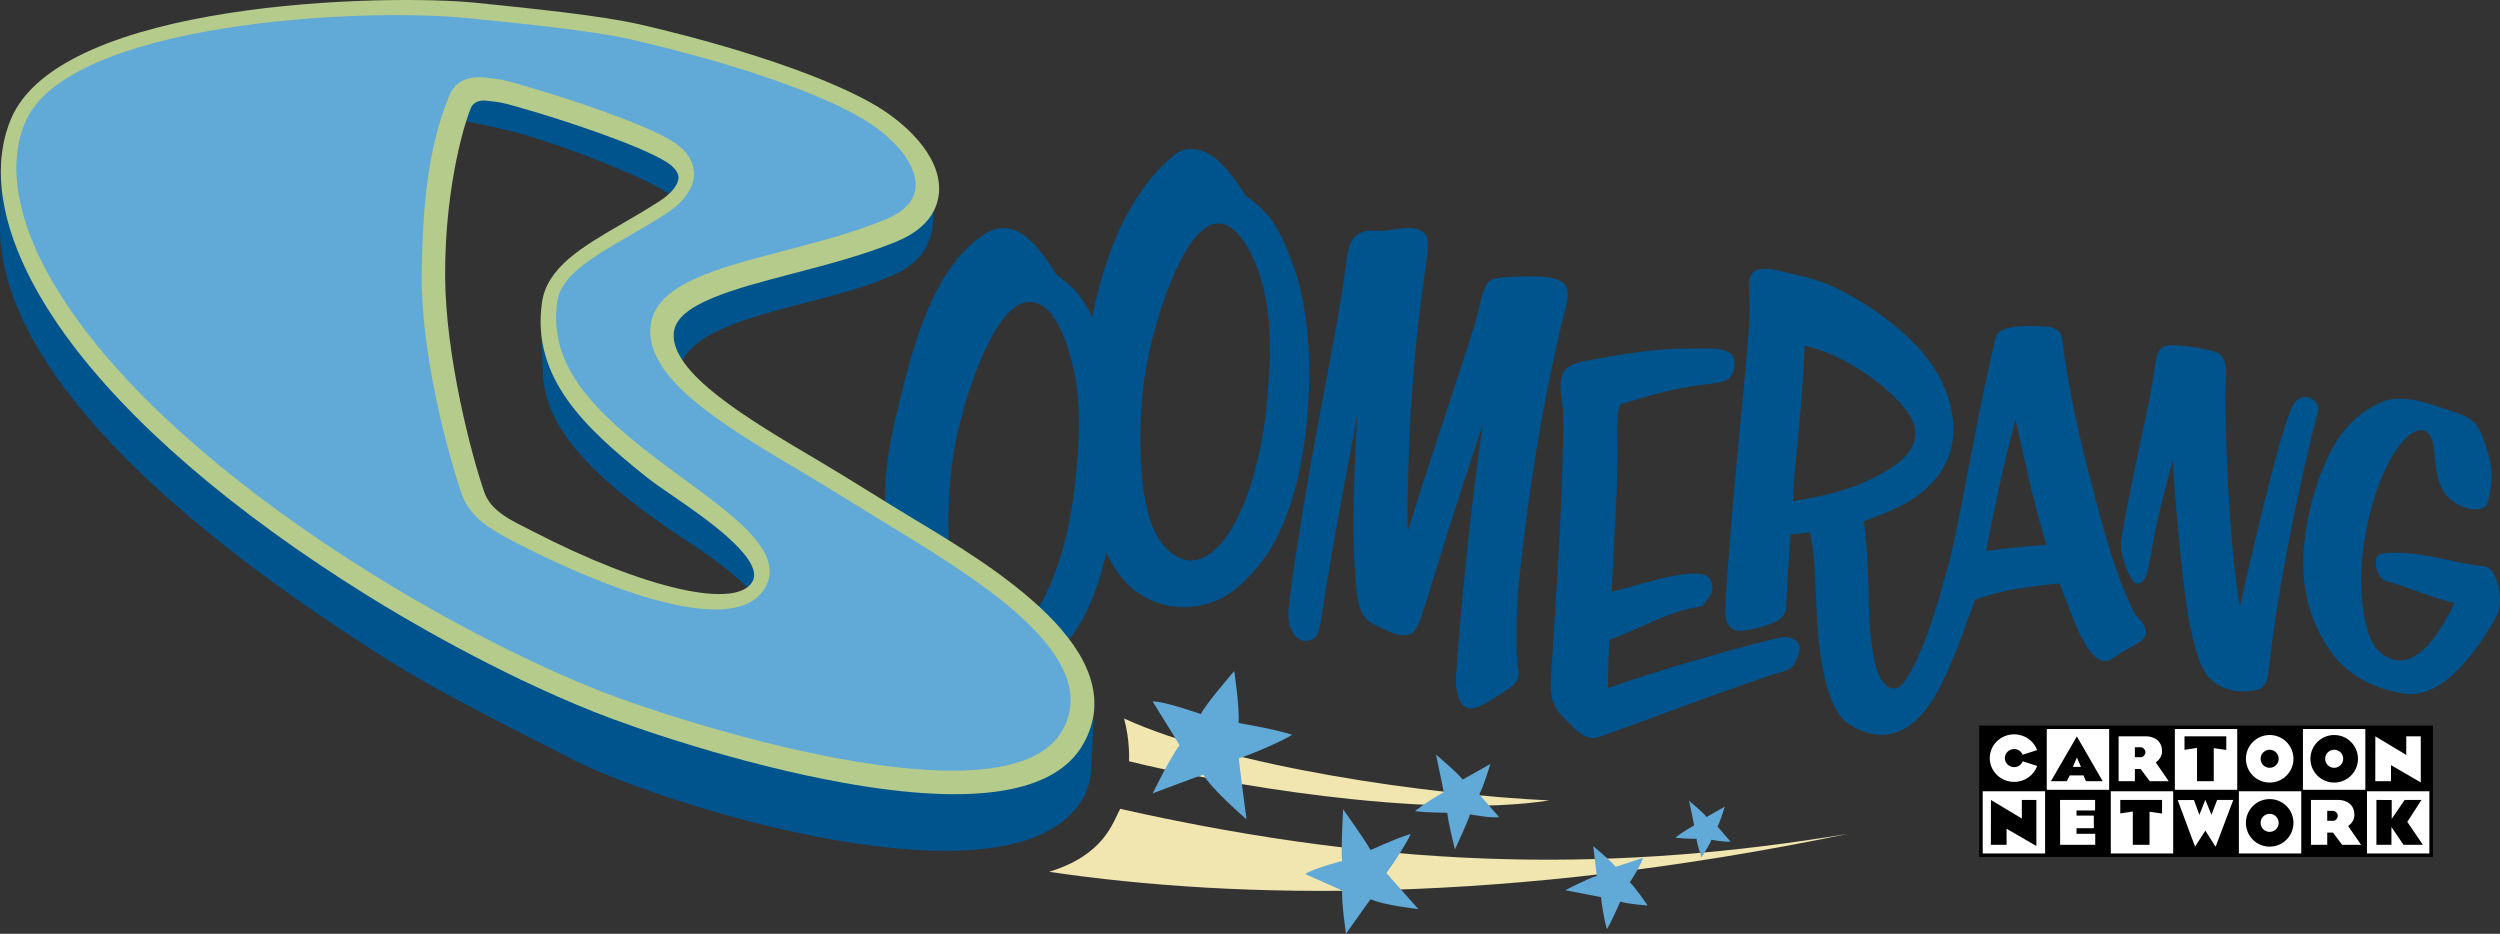 <?xml version="1.0" encoding="UTF-8" standalone="no"?>
<svg
   xmlns:dc="http://purl.org/dc/elements/1.1/"
   xmlns:cc="http://creativecommons.org/ns#"
   xmlns:rdf="http://www.w3.org/1999/02/22-rdf-syntax-ns#"
   xmlns:svg="http://www.w3.org/2000/svg"
   xmlns="http://www.w3.org/2000/svg"
   xmlns:sodipodi="http://sodipodi.sourceforge.net/DTD/sodipodi-0.dtd"
   xmlns:inkscape="http://www.inkscape.org/namespaces/inkscape"
   version="1.1"
   id="Layer_1"
   x="0px"
   y="0px"
   width="642.378"
   height="239.938"
   viewBox="0 0 642.378 239.938"
   enable-background="new 0 0 1000.283 373.806"
   xml:space="preserve"
   sodipodi:docname="Boomerang_2000.svg"
   inkscape:version="1.0.2-2 (e86c870879, 2021-01-15)"
   inkscape:export-filename="C:\Users\tjdru\OneDrive\Pictures\Logos\TV\boomeranglogo2000.png"
   inkscape:export-xdpi="149.44464"
   inkscape:export-ydpi="149.44464"><rect x="0" y="0" width="642.378" height="239.938" fill="#333333" stroke="none"/><defs
   id="defs331"><clipPath
   id="clipPath19"><path
     d="M 0,0 H 193 V 192 H 0 Z"
     id="path21"
     inkscape:connector-curvature="0" /></clipPath>
	
	
	
	
	
	
	
	
	
	
	
	
	
	
	
	
	
	
	
	
	
	
	
	
	
	
	
	
	
	
	
	
	
	
	
	
	
	
	
	
	
	
	
	
	
	
	
	
	
	
	
	
	
	
	
	
	
	
	
	
	
	
	
	
	
</defs><sodipodi:namedview
   pagecolor="#ffffff"
   bordercolor="#666666"
   borderopacity="1"
   objecttolerance="10"
   gridtolerance="10"
   guidetolerance="10"
   inkscape:pageopacity="0"
   inkscape:pageshadow="2"
   inkscape:window-width="1366"
   inkscape:window-height="705"
   id="namedview329"
   showgrid="false"
   inkscape:snap-nodes="true"
   inkscape:snap-bbox="false"
   inkscape:bbox-paths="false"
   inkscape:bbox-nodes="true"
   inkscape:zoom="1"
   inkscape:cx="327.74326"
   inkscape:cy="148.17612"
   inkscape:window-x="-8"
   inkscape:window-y="-8"
   inkscape:window-maximized="1"
   inkscape:current-layer="layer1"
   inkscape:document-rotation="0" />

<g
   inkscape:groupmode="layer"
   id="layer1"
   inkscape:label="Layer 1"
   transform="translate(-178.952,-66.992)"><g
     id="g70"><path
       id="path35"
       style="fill:#00548e;fill-opacity:1;stroke:none;stroke-width:0.642"
       d="m 199.84,164.896 c 5.687,-4.335 11.55,-8.002 16.367,-10.443 1.407,-0.713 2.234,-2.11 2.234,-3.744 0,-2.287 4.8e-4,-6.997 -31.322,-38.311 -4.415,-4.417 -8.711,-8.605 -12.777,-12.531 0.061,-1.38 0.026,-2.767 0.176,-4.141 1.052,-9.668 17.086,-13.812 32.525,-17.834 8.316,-2.166 16.908,-4.41 23.549,-7.605 5.606,-2.698 8.706,-7.18 9.084,-12.574 l 0.602,-8.592 0.225,-3.27 -3.27,0.039 -15.904,0.256 -39.361,13.105 5.861,-12.986 -9.14,-14.396 c 0,0 -23.778,-17.447 -69.458,-20.738 -2.888,-0.208 -5.665,-0.503 -8.273,0.039 -4.121,0.856 -6.638,3.466 -6.496,7.369 0.173,4.768 4.117,9.664 8.256,10.227 4.751,0.645 9.728,1.443 14.119,2.068 4.603,0.656 12.589,2.441 17.018,3.666 10.607,2.934 30.309,10.541 37.322,14.938 3.422,2.145 5.636,4.866 5.793,7.113 l 0.295,4.268 -14.59,4.857 -6.329,17.125 -16.579,-4.611 -0.828,4.059 0.562,14.031 c 0.699,17.446 20.64,32.085 38.949,44.143 18.197,11.983 20.425,19.784 20.425,19.784 z M 15.656,40.195 0.176,44.512 0,57.793 c -0.429,32.448 35.047,71.141 99.742,111.932 11.941,7.529 24.741,13.971 47.512,25.588 22.771,11.617 112.607,39.892 130.711,10.455 1.553,-2.526 2.268,-5.344 2.424,-8.355 l 0.848,-16.396 -4.621,-3.133 c 0,0 -56.341,8.276 -151.857,-28.318 C 75.266,130.607 48.368,102.584 34.525,82.443 19.528,60.63 16.178,43.032 16.139,42.836 Z"
       transform="translate(178.956,66.875)"
       sodipodi:nodetypes="cccccccccccccccccccccccccccccccccccccccccccccc" /><path
       id="path286"
       style="fill:#00548e;fill-opacity:1;stroke:none;stroke-width:0.642"
       d="m 239.645,169.842 c 7.62,8.096 20.655,8.556 29.088,1.027 6.357,-5.675 10.222,-11.662 13.33,-20.711 0.784,-2.282 1.499,-4.966 2.209,-8.1 1.508,3.233 3.243,5.871 5.143,7.842 7.708,7.999 20.751,8.328 29.096,0.709 6.267,-5.722 10.049,-11.765 13.076,-20.908 2.943,-8.889 4.826,-21.479 4.826,-33.855 0,-9.774 -1.249,-19.382 -3.92,-26.957 -3.91,-11.088 -6.818,-14.584 -12.346,-18.406 -3.442,-5.255 -7.93,-12.051 -13.912,-12.059 -1.108,-0.001 -2.578,-0.19 -5.259,2.126 -10.137,8.758 -16.344,22.766 -19.839,38.763 -0.122,0.557 -0.463,2.365 -0.463,2.365 -2.582,-5.498 -5.201,-8.121 -9.162,-10.918 -3.991,-6.268 -10.32,-16.233 -19.047,-10.148 -10.984,7.658 -16.53,22.608 -21.199,42.123 -1.578,6.597 -2.978,11.617 -3.699,20.584 -1.003,12.473 1.82,22.903 5.049,33.252 2.171,6.959 4.54,10.627 7.029,13.271 z m 84.758,-96.678 c 2.505,9.595 2.213,19.625 1.004,31.746 -1.431,14.346 -6.395,31.498 -14.307,37.346 -4.434,3.277 -8.916,2.243 -12.828,-2.92 C 294.42,134.253 293,123.593 293,113.148 c 0,-6.503 0.563,-12.926 1.379,-17.875 1.963,-11.9 9.049,-35.338 17.438,-37.57 6.332,-1.685 11.018,9.457 12.585,15.461 z m 65.699,99.26 c -0.739,-3.884 -0.463,-16.749 0.039,-21.52 2.386,-22.623 5.542,-43.793 10.854,-66.548 1.083,-4.64 1.986,-7.035 1.848,-9.222 -0.146,-2.305 -2.4,-3.993 -8.819,-4.016 -4.87,-0.017 -7.225,0.2 -9.667,0.547 -2.829,0.401 -3.453,3.738 -4.502,8.395 -0.744,3.305 -3.74,12.263 -7.162,22.643 -3.563,10.804 -7.914,24.002 -10.959,33.836 0,0 -0.059,-2.741 -0.059,-4.139 0,-18.485 1.327,-39.165 3.544,-55.66 1.192,-8.867 1.659,-11.538 1.659,-13.43 0,-1.577 -0.265,-2.619 -0.945,-3.311 -0.96,-0.975 -2.343,-1.29 -3.965,-1.305 -1.622,-0.015 -3.503,0.286 -5.715,0.646 -0.895,0.146 -1.659,0.105 -2.469,0.069 -1.919,-0.084 -4.107,-0.185 -5.834,1.773 -1.801,2.042 -1.907,5.617 -2.389,9.104 -1.469,10.646 -3.752,21.954 -5.799,32.908 -1.875,10.034 -3.637,19.491 -4.709,26.367 l -1.164,7.193 c -0.808,5.024 -1.573,9.737 -2.048,13.912 -0.54,4.751 -1.467,8.05 -0.144,11.025 1.399,3.146 3.797,3.712 5.701,2.631 1.635,-0.928 1.87,-3.642 3.034,-11.301 1.517,-9.979 5.054,-29.079 8.306,-46.064 -0.246,4.021 -0.483,8.534 -0.689,13.875 -0.217,5.615 -0.314,10.049 -0.314,13.971 0,5.773 0.233,10.446 0.738,16.08 0.323,3.606 0.785,7.988 4.877,9.844 3.559,1.614 5.817,3.17 8.707,2.424 1.632,-0.422 2.381,-1.923 4.59,-9.036 l 3.77,-12.14 c 1.428,-4.709 6.207,-19.625 10.631,-33.045 -2.926,19.094 -6.088,51.028 -6.902,64.438 -0.182,2.99 0.189,5.487 1.148,7.193 0.469,0.835 1.191,1.36 2.078,1.537 1.676,0.335 3.858,-0.836 7.681,-3.32 2.528,-1.643 5.68,-3.046 5.05,-6.355 z m 159.73,-13.105 c -0.535,-0.609 -1.184,-1.256 -1.844,-2.602 -4.423,-9.021 -7.468,-20.318 -10.537,-32.141 -3.317,-12.774 -5.881,-23.918 -7.572,-37.254 -0.351,-2.765 -2.455,-3.15 -3.961,-3.262 -8.091,-0.599 -12.481,0.212 -13.113,2.777 -4.878,19.792 -9.534,49.382 -12.357,59.117 -1.354,4.669 -5.49,21.27 -10.955,29.127 -1.336,1.92 -3.169,2.692 -4.84,1.143 -2.807,-2.603 -3.358,-7.548 -3.961,-12.582 -0.627,-5.233 -0.466,-10.041 -0.66,-14.67 -0.208,-4.947 -0.462,-10.052 -1.111,-14.939 7.39,-2.7 17.808,-6.281 21.793,-16.711 2.35,-6.15 1.028,-13.257 -1.771,-19.154 -6.08,-12.808 -22.65,-22.117 -28.496,-24.65 -3.838,-1.663 -6.651,-2.262 -9.69,-2.987 -3.004,-0.717 -5.638,-1.447 -7.722,-1.331 -1.25,0.07 -2.306,0.422 -2.887,1.283 -1.14,1.691 -0.725,3.435 -0.64,5.863 0.261,7.416 -0.609,14.436 -1.936,28.486 -1.983,21.007 -3.459,36.673 -4.272,51.729 -0.151,2.796 0.696,4.172 1.439,4.848 0.774,0.703 1.794,0.971 2.984,0.787 1.754,-0.271 3.536,-0.479 6.849,-1.645 2.858,-1.006 4.343,-2.218 4.394,-4.424 0.068,-2.996 0.356,-8.219 1.123,-18.723 1.458,-0.097 3.233,-0.254 4.908,-0.49 1.212,4.12 1.418,11.765 1.725,18.849 0.342,7.893 1.345,26.111 8.562,30.573 3.839,2.374 7.567,3.129 11.064,2.227 4.295,-1.108 8.127,-4.692 11.42,-10.621 3.043,-5.479 5.65,-12.474 8.74,-21.027 0.323,-0.895 0.632,-1.796 0.926,-2.701 0,0 4.886,-1.772 10.241,-2.699 5.355,-0.926 11.495,-1.497 11.495,-1.497 0,0 0.878,2.123 1.428,3.625 2.653,7.246 5.518,14.426 8.957,15.982 0.876,0.396 1.796,0.556 2.695,0.028 0.862,-0.506 1.591,-1.182 4.054,-2.551 3.282,-1.823 5.419,-2.739 5.034,-4.907 -0.255,-1.438 -0.829,-2.107 -1.506,-2.877 z M 275.512,93.48 c 2.405,9.657 1.986,19.665 0.639,31.766 -1.598,14.345 -6.756,31.442 -14.709,37.186 -4.492,3.244 -8.937,2.148 -12.809,-3.055 -3.637,-4.925 -4.967,-14.937 -4.967,-24.967 0,-6.936 0.647,-13.893 1.576,-19.154 2.095,-11.864 9.538,-35.233 17.872,-37.347 7.226,-1.833 10.902,9.567 12.397,15.571 z m 313.611,10.859 c -2.202,4.722 -4.74,14.8 -7.016,23.666 -1.538,5.995 -4.286,17.776 -6.553,27.984 -3.045,-17.264 -3.791,-47.119 -3.773,-54.568 0.006,-2.477 0.385,-5.286 0.049,-7.428 -0.409,-2.606 -1.913,-3.214 -3.173,-3.656 -1.085,-0.381 -7.874,-1.696 -11.146,-1.496 -0.467,0.029 -0.863,0.088 -1.16,0.187 -1.232,0.412 -2.191,1.869 -2.442,3.772 -0.421,3.187 -0.827,6.488 -3.051,16.819 -2.939,13.653 -4.332,20.807 -4.901,24.11 -0.555,3.22 -1.061,4.701 -0.986,7.044 0.084,2.627 2.466,8.97 3.922,9.232 1.64,0.295 2.447,-1.448 2.779,-2.671 0.981,-3.609 1.219,-6.849 2.518,-12.689 1.098,-4.937 1.225,-5.182 4.094,-16.335 0.886,15.371 3.095,36.51 4.36,42.181 1.294,5.799 2.495,11.43 5.306,14.079 2.876,2.711 6.773,3.832 11.889,2.846 1.539,-0.297 2.624,-1.736 2.895,-3.693 0.577,-4.159 1.374,-13.472 4.971,-32.457 1.634,-8.626 4.606,-22.825 7.911,-35.549 0.505,-1.946 -1.544,-3.383 -2.906,-3.576 -1.582,-0.224 -3.058,1.066 -3.586,2.197 z m -99.063,1.557 c 1.59,2.184 2.172,3.748 2.03,6.05 -0.284,4.62 -4.66,7.548 -7.804,9.399 -7.971,4.692 -15.4,6.189 -23.529,7.547 -0.016,-4.258 0.541,-8.53 0.967,-13.164 0.78,-8.494 1.753,-18.897 1.961,-26.799 9.941,2.128 21.511,10.283 26.375,16.967 z m -28.23,59.217 c -1.382,-1.609 -3.314,-1.333 -4.482,-1.125 -5.01,0.894 -33.402,8.869 -44.131,12.967 -0.114,-4.28 0.089,-8.108 0.324,-12.473 3.23,-1.163 5.971,-2.385 8.611,-3.549 4.789,-2.168 8.924,-4.011 14.818,-5.004 0.536,-0.09 0.785,-0.629 1.123,-1.025 0.993,-1.165 1.922,-2.247 1.922,-3.861 0,-0.395 -0.069,-0.955 -0.311,-1.499 -0.41,-0.921 -0.996,-1.614 -2.31,-1.853 -4.214,-0.767 -11.013,1.169 -15.539,2.385 -2.571,0.691 -5.144,1.521 -7.732,2.049 0.078,-1.872 0.65,-13.461 0.65,-13.461 0.403,-7.35 0.828,-14.937 0.828,-22.424 0,-1.912 -0.101,-3.803 -0.05,-6.73 0.049,-2.83 0.305,-5.36 0.974,-5.566 7.822,-2.414 13.974,-4.057 20.382,-4.896 4.874,-0.639 6.452,-0.745 7.542,-1.902 0.802,-0.852 1.333,-2.034 1.212,-3.784 -0.117,-1.685 -0.763,-2.369 -1.743,-2.888 -2.114,-1.119 -6.608,-0.797 -9.559,-0.809 -8.853,-0.035 -17.027,1.339 -25.926,3 -2.318,0.433 -4.999,0.886 -6.291,2.553 -1.596,2.059 -1.212,4.769 -0.848,7.645 0.177,1.4 0.367,2.836 0.365,4.334 -0.017,17.539 -1.155,35.472 -2.248,52.812 l -0.826,13.578 c -0.237,4.06 -0.427,7.216 2.979,10.701 3.391,3.47 5.87,6.39 9.242,5.212 11.038,-3.856 39.624,-14.707 46.299,-16.514 2.281,-0.618 3.604,-0.966 4.631,-3.667 0.472,-1.241 1.165,-2.956 0.093,-4.205 z m 175.734,-53.543 c -1.63,-4.214 -4.841,-4.848 -8.824,-6.208 -4.928,-1.683 -8.065,-2.668 -11.055,-2.741 -1.794,-0.044 -3.58,-0.053 -5.243,0.633 -6.331,2.61 -10.628,7.074 -13.81,13.359 -3.942,7.785 -6.605,18.408 -6.799,27 -0.21,9.282 2.11,16.956 7.24,24.158 4.022,5.647 10.713,9.387 18.869,10.582 6.919,1.013 14.537,-4.767 22.416,-17.893 1.504,-2.505 2.182,-4.099 1.98,-7.074 -0.055,-0.808 -0.691,-7.677 -4.385,-7.822 -5.342,-0.21 -17.361,-4.51 -26.027,-3.183 -1.54,0.236 -1.638,1.992 -1.295,3.733 0.407,2.062 1.696,3.351 3.311,3.547 1.605,0.195 12.995,4.789 16.77,5.34 -1.025,2.226 -2.235,4.415 -3.951,7.076 -3.901,6.05 -8.027,8.641 -11.893,7.486 -3.061,-0.914 -5.253,-3.267 -6.316,-6.779 -4.849,-16.016 0.699,-36.292 6.178,-45.578 2.207,-3.74 5.465,-7.241 8.178,-6.426 2.41,0.724 2.487,4.932 2.799,7.627 0.445,3.841 0.972,8.223 5.084,10.857 2.963,1.898 5.746,2.106 7.38,1.282 1.227,-0.619 1.221,-2.176 1.615,-3.982 1.281,-5.862 -0.589,-10.775 -2.222,-14.995 z m -119.658,-3.703 c 2.503,11.647 4.917,22.328 7.932,32.258 -4.867,0.355 -10.295,0.807 -15.459,1.615 0,0 0.077,-0.773 0.156,-1.182 1.898,-9.74 4.424,-21.912 7.371,-32.691 z"
       transform="translate(178.956,66.875)"
       sodipodi:nodetypes="ccccccccccccccccccccccccccccccccccccccccccccccccccccccccccccccccccccccccccccccccccccccccccccccccccccccccccccccccccccccccccccccccccccccccccccccccccccccccccccccccccccccccccccccccccccccccccccccccccccccccccccccccc" /><path
       id="path304"
       style="fill:#b5cb8b;fill-opacity:1;stroke:none;stroke-width:0.642"
       d="m 350.055,108.53 c 1.472,0.918 3.213,2.364 3.232,4.08 0.02,1.773 -1.802,4.079 -4.719,5.97 -3.192,2.069 -6.421,3.965 -9.547,5.774 -10.492,6.074 -19.533,11.332 -20.81,20.376 -2.733,19.353 11.072,32.191 26.721,44.734 1.782,1.428 4.183,3.087 6.986,5.006 7.611,5.213 23.468,16.083 20.435,21.853 -3.865,7.354 -27.439,2.256 -56.961,-13.045 -4.462,-2.313 -10.18,-4.671 -11.972,-9.755 -3.292,-9.34 -10.026,-35.175 -10.089,-55.662 -0.075,-24.169 5.599,-40.911 6.602,-43.106 0.895,-1.958 2.887,-1.998 3.892,-1.892 3.853,0.406 4.018,0.461 7.198,1.34 12.437,3.437 32.384,10.181 39.033,14.327 z M 181.784,97.533 c -1.752,4.159 -2.621,8.709 -2.621,13.577 0,12.456 5.67,26.915 16.662,42.074 16.086,22.185 42.917,45.308 77.613,66.882 8.914,5.543 32.447,19.566 58.073,29.815 10.535,4.213 37.492,13.457 64.133,18.248 33.738,6.067 54.481,2.72 61.642,-9.951 13.442,-23.784 -23.6,-45.845 -43.441,-57.779 -8.301,-4.993 -17.18,-10.668 -24.584,-15.036 -17.924,-10.575 -38.247,-22.564 -37.165,-32.968 0.76,-7.311 15.292,-11.114 30.652,-15.133 8.897,-2.328 18.078,-4.713 26.515,-8.178 8.648,-3.551 10.753,-8.948 10.976,-12.869 0.536,-9.4 -9.104,-18.172 -17.539,-22.839 C 383.921,82.989 352.482,75.346 343.296,73.255 333.268,70.972 316.011,69.223 301.434,67.727 278.156,65.339 194.557,67.207 181.784,97.533 Z"
       sodipodi:nodetypes="cccccccccccccccccccccccccccccccc" /><path
       id="path306"
       style="fill:#61a9d6;fill-opacity:1;stroke:none;stroke-width:0.642"
       d="m 375.759,217.643 c -8.009,15.202 -47.23,-2.457 -63.66,-10.919 -5.681,-2.926 -12.208,-6.256 -14.425,-12.571 -3.369,-9.597 -10.697,-36.163 -10.355,-57.276 0.248,-15.3 1.229,-31.169 7.105,-45.392 2.117,-5.125 7.484,-4.746 8.916,-4.592 4.254,0.457 4.619,0.538 8.015,1.477 9.64,2.666 32.282,9.857 40.333,14.898 4.6,2.88 5.561,6.089 5.587,8.296 0.043,3.626 -2.458,7.263 -6.995,10.208 -3.297,2.14 -6.589,4.048 -9.764,5.891 -9.358,5.429 -17.427,10.128 -18.367,16.769 -2.37,16.749 9.502,28.573 28.238,42.497 14.453,10.741 30.486,21.006 25.372,30.713 z m 9.935,-28.97 c -20.152,-11.915 -41.012,-24.217 -39.59,-37.795 1.131,-10.798 16.526,-14.806 34.387,-19.469 8.713,-2.275 17.732,-4.639 25.844,-7.961 5.023,-2.057 7.68,-4.927 7.893,-8.533 0.339,-5.734 -5.671,-13.034 -14.977,-18.188 -18.194,-10.078 -49.047,-17.525 -58.092,-19.588 -9.705,-2.213 -26.803,-3.943 -41.256,-5.43 -28.666,-2.949 -103.713,1.135 -114.503,26.752 -5.536,13.145 -0.734,31.164 13.478,50.763 15.711,21.665 42.052,44.36 76.194,65.582 8.816,5.48 32.021,19.314 57.286,29.422 20.296,8.12 105.419,35.51 119.567,10.463 11.018,-19.508 -23.361,-39.806 -45.693,-53.444 -9.23,-5.636 -14.925,-9.253 -20.539,-12.573 z"
       sodipodi:nodetypes="ccccccccccccccccccccccccccccc" /><path
       id="path310"
       style="fill:#f1e6b0;fill-opacity:1;stroke:none;stroke-width:0.642"
       d="m 448.516,291.007 c 24.396,3.597 53.802,5.691 88.059,4.619 34.257,-1.071 73.364,-5.308 117.161,-14.374 -28.613,4.749 -57.106,7.252 -87.569,6.514 -30.462,-0.739 -62.894,-4.72 -99.384,-12.938 -1.94,3.628 -4.138,11.845 -18.267,16.179 z m 19.262,-39.392 c 1.596,5.773 1.271,10.976 1.271,10.976 11.139,2.788 30.178,6.542 50.415,8.981 20.237,2.438 41.672,3.561 57.604,1.088 -15.449,-0.729 -35.906,-2.867 -55.934,-6.384 -20.028,-3.517 -39.625,-8.414 -53.356,-14.661 z"
       sodipodi:nodetypes="cccccccccccc" /><path
       id="path320"
       style="fill:#61a9d6;fill-opacity:1;stroke:none;stroke-width:0.642"
       d="m 623.625,283.244 c 0.02,0 -3.37,-3.824 -3.35,-3.864 0.66,-1.142 1.853,-5.123 1.853,-5.123 0,0 -4.642,2.68 -4.661,2.662 -1.015,-1.3 -4.522,-4.179 -4.522,-4.179 0,0 1.369,6.307 1.33,6.327 -2.7,1.497 -4.917,3.151 -4.779,3.171 2.483,0.335 5.391,0.256 5.391,0.295 0.118,1.478 1.271,4.77 1.271,4.77 0,0 2.404,-3.744 2.542,-4.534 0,0 3.734,0.69 4.927,0.474 z m -59.474,-6.286 c 0.03,0 -5.124,-5.832 -5.084,-5.891 1.015,-1.755 2.849,-7.785 2.849,-7.785 0,0 -7.085,4.04 -7.105,4.021 -1.566,-1.972 -6.877,-6.405 -6.877,-6.405 0,0 2.04,9.635 2,9.655 -4.158,2.307 -7.527,4.83 -7.331,4.868 3.794,0.473 8.237,0.355 8.237,0.434 0.157,2.228 1.961,9.4 1.961,9.4 0,0 3.626,-7.803 3.851,-9.005 0,0 5.665,1.043 7.498,0.708 z m 36.959,10.464 c 0,-0.02 -6.967,2.344 -7.005,2.307 -1.173,-1.517 -5.775,-5.322 -5.775,-5.322 0,0 0.947,7.647 0.906,7.647 -2.295,0.67 -8.088,3.685 -8.088,3.685 0,0 9.163,1.733 9.183,1.773 0.482,4.473 1.448,8.336 1.557,8.178 1.813,-3.132 3.331,-7.055 3.409,-7.035 1.981,0.67 7.025,1.005 7.025,1.005 0,0 -3.617,-5.302 -4.582,-5.93 0,0 2.986,-4.592 3.37,-6.307 z m -86.785,4.159 c -0.02,0.017 9.528,4.177 9.497,4.276 -0.217,2.68 0.975,11.073 0.975,11.073 0,0 6.297,-8.924 6.356,-8.887 3.006,1.498 12.267,2.542 12.267,2.542 0,0 -8.237,-9.222 -8.218,-9.282 3.755,-5.123 6.424,-10.089 6.178,-10.01 -4.897,1.537 -10.208,4.197 -10.266,4.1 -1.458,-2.622 -7.045,-10.464 -7.045,-10.464 0,0 -0.651,11.706 -0.217,13.284 0,0 -7.489,1.93 -9.528,3.37 z m -39.196,-44.36 c -0.08,0 6.986,11.193 6.907,11.292 -2.168,2.68 -6.907,12.335 -6.907,12.335 0,0 12.996,-4.887 13.035,-4.808 2.079,3.765 11.075,11.47 11.075,11.47 0,0 -2.049,-15.608 -1.97,-15.628 7.607,-2.699 13.962,-6.029 13.637,-6.128 -6.238,-1.873 -13.735,-2.878 -13.715,-3.035 0.335,-3.765 -1.096,-13.303 -1.096,-13.303 0,0 -7.872,9.107 -8.552,11.076 0,0 -9.26,-3.31 -12.414,-3.271 z"
       sodipodi:nodetypes="ccccccccccccccccccccccccccccccccccccccccccccccccccccccc" /><g
       id="g1957"
       transform="matrix(0.173,0,0,0.173,569.199,123.473)"><path
         id="rect1163"
         style="fill:#000000;stroke:none;stroke-width:2.089;stroke-linecap:square;stroke-dashoffset:5.709;paint-order:markers stroke fill"
         d="M 683.868,751.181 H 1357.711 V 946.309 H 683.868 Z"
         sodipodi:nodetypes="ccccc" /><path
         id="path1187-8"
         style="display:inline;fill:#ffffff;stroke:none;stroke-width:0.698"
         d="m 1176.639,928.287 v -66.606 h 41.871 c 0,0 22.787,-0.139 22.634,22.479 0.093,6.719 -3.93,12.262 -9.233,16.28 l 19.148,27.846 h -28.141 l -13.588,-18.136 h -8.533 v 18.136 z m 39.817,-43.012 c 0,-5.297 -5.688,-7.383 -5.688,-7.383 h -9.97 v 14.766 l 10.128,-3.2e-4 c 0,0 5.53,-2.087 5.53,-7.383 z M 735.824,764.205 c -20.007,-0.03 -36.248,15.762 -36.275,35.287 0,19.525 16.219,35.338 36.201,35.34 15.818,0.024 29.281,-9.87 34.225,-23.666 l -21.398,-6.908 c -1.971,5.052 -6.962,8.652 -12.842,8.658 -7.602,0 -13.76,-5.996 -13.77,-13.398 0,-7.408 6.146,-13.421 13.746,-13.43 5.794,-0.006 10.745,3.482 12.779,8.422 l 21.396,-6.906 c -5.008,-13.624 -18.362,-23.378 -34.062,-23.398 z m 301.458,97.444 -8.45,22.054 -9.085,-22.299 -8.868,22.299 -8.048,-21.959 -24.144,0.128 25.786,69.119 15.275,-23.755 15.276,23.962 26.202,-69.548 z m -183.155,41.963 v -18.747 h -25.707 v -7.628 h 27.603 v -15.588 h -52.047 l 0.126,66.637 h 52.126 v -16.349 h -27.809 v -8.326 z M 1318.168,767.198 v 27.58 l -45.928,-27.58 -0.083,66.637 h 23.328 v -23.913 l 44.245,25.666 v -68.39 z m -427.237,66.606 v -66.606 h 41.871 c 0,0 22.787,-0.139 22.634,22.479 0.093,6.719 -3.93,12.262 -9.233,16.28 l 19.148,27.846 h -28.141 l -13.588,-18.136 h -8.533 v 18.136 z m 39.817,-43.012 c 0,-5.297 -5.688,-7.383 -5.688,-7.383 h -9.97 v 14.766 l 10.128,-3.2e-4 c 0,0 5.53,-2.087 5.53,-7.383 z m 184.517,-3.704 c 7.408,-0.008 13.422,5.99 13.429,13.399 0,7.408 -5.989,13.422 -13.406,13.43 -7.41,0 -13.413,-5.996 -13.423,-13.399 0,-7.408 5.991,-13.421 13.399,-13.43 z m 0.039,48.744 c 19.481,0.03 35.312,-15.762 35.338,-35.266 0.029,-19.503 -15.763,-35.335 -35.267,-35.361 -19.503,-0.03 -35.336,15.763 -35.362,35.289 0,19.525 15.812,35.337 35.29,35.339 z M 784.222,756.314 v 90.311 H 876.886 v -90.311 z m 190.25,0 v 90.311 h 92.664 v -90.311 z m 190.25,0 v 90.311 h 92.664 v -90.311 z m 46.467,8.891 c 19.503,0.026 35.297,15.858 35.268,35.361 -0.026,19.503 -15.858,35.296 -35.34,35.266 -19.479,-0.002 -35.289,-15.812 -35.289,-35.338 0.026,-19.526 15.858,-35.319 35.361,-35.289 z m -222.385,1.994 h 62.059 v 20.189 l -18.611,-2.703 v 49.119 h -24.852 v -49.438 l -18.596,2.861 z m -159.861,0.086 38.344,66.52 h -24.789 l -3.812,-8.627 h -20.242 l -4.432,8.627 h -23.596 z m 382.135,19.803 c -7.408,0.009 -13.398,6.024 -13.398,13.432 0.01,7.403 6.014,13.398 13.424,13.398 7.416,-0.008 13.404,-6.021 13.404,-13.43 -0.01,-7.409 -6.022,-13.408 -13.43,-13.4 z m -382.135,11.609 -5.875,13.777 h 11.941 z m -139.859,50.049 v 92.432 h 92.664 v -92.432 z m 190.25,0 v 92.432 h 92.664 v -92.432 z m 190.25,0 v 92.432 h 92.664 v -92.432 z m 190.25,0 v 92.432 h 92.664 v -92.432 z m -144.457,11.633 c 19.503,0.026 35.295,15.858 35.266,35.361 -0.026,19.503 -15.857,35.296 -35.338,35.266 -19.479,-0.002 -35.289,-15.814 -35.289,-35.34 0.026,-19.526 15.858,-35.317 35.361,-35.287 z m -414.068,1.271 45.928,27.58 v -27.58 h 21.562 v 68.391 l -44.246,-25.666 v 23.912 h -23.328 z m 192.121,0 h 62.043 v 20.199 l -18.598,-2.705 v 49.143 H 912.025 V 878.827 l -18.596,2.861 z m 380.438,0 22.732,0.111 v 28.051 l 19.184,-28.162 h 25.014 l -21.059,32.578 23.137,34.059 h -28.766 l -17.934,-26.49 v 26.49 h -22.309 z m -158.602,20.611 c -7.408,0.009 -13.398,6.022 -13.398,13.43 0.01,7.403 6.012,13.4 13.422,13.4 7.416,-0.008 13.406,-6.023 13.406,-13.432 -0.01,-7.409 -6.022,-13.406 -13.43,-13.398 z"
         sodipodi:nodetypes="cccccccccccccccccccccccccccccccccccccccccccccccccccccccccccccccccccccccccccccccccccccccccccccccccccccccccccccccccccccccccccccccccccccccccccccccccccccccccccccccccccccccccccccccccccccccccccccccccc" /></g></g></g></svg>
